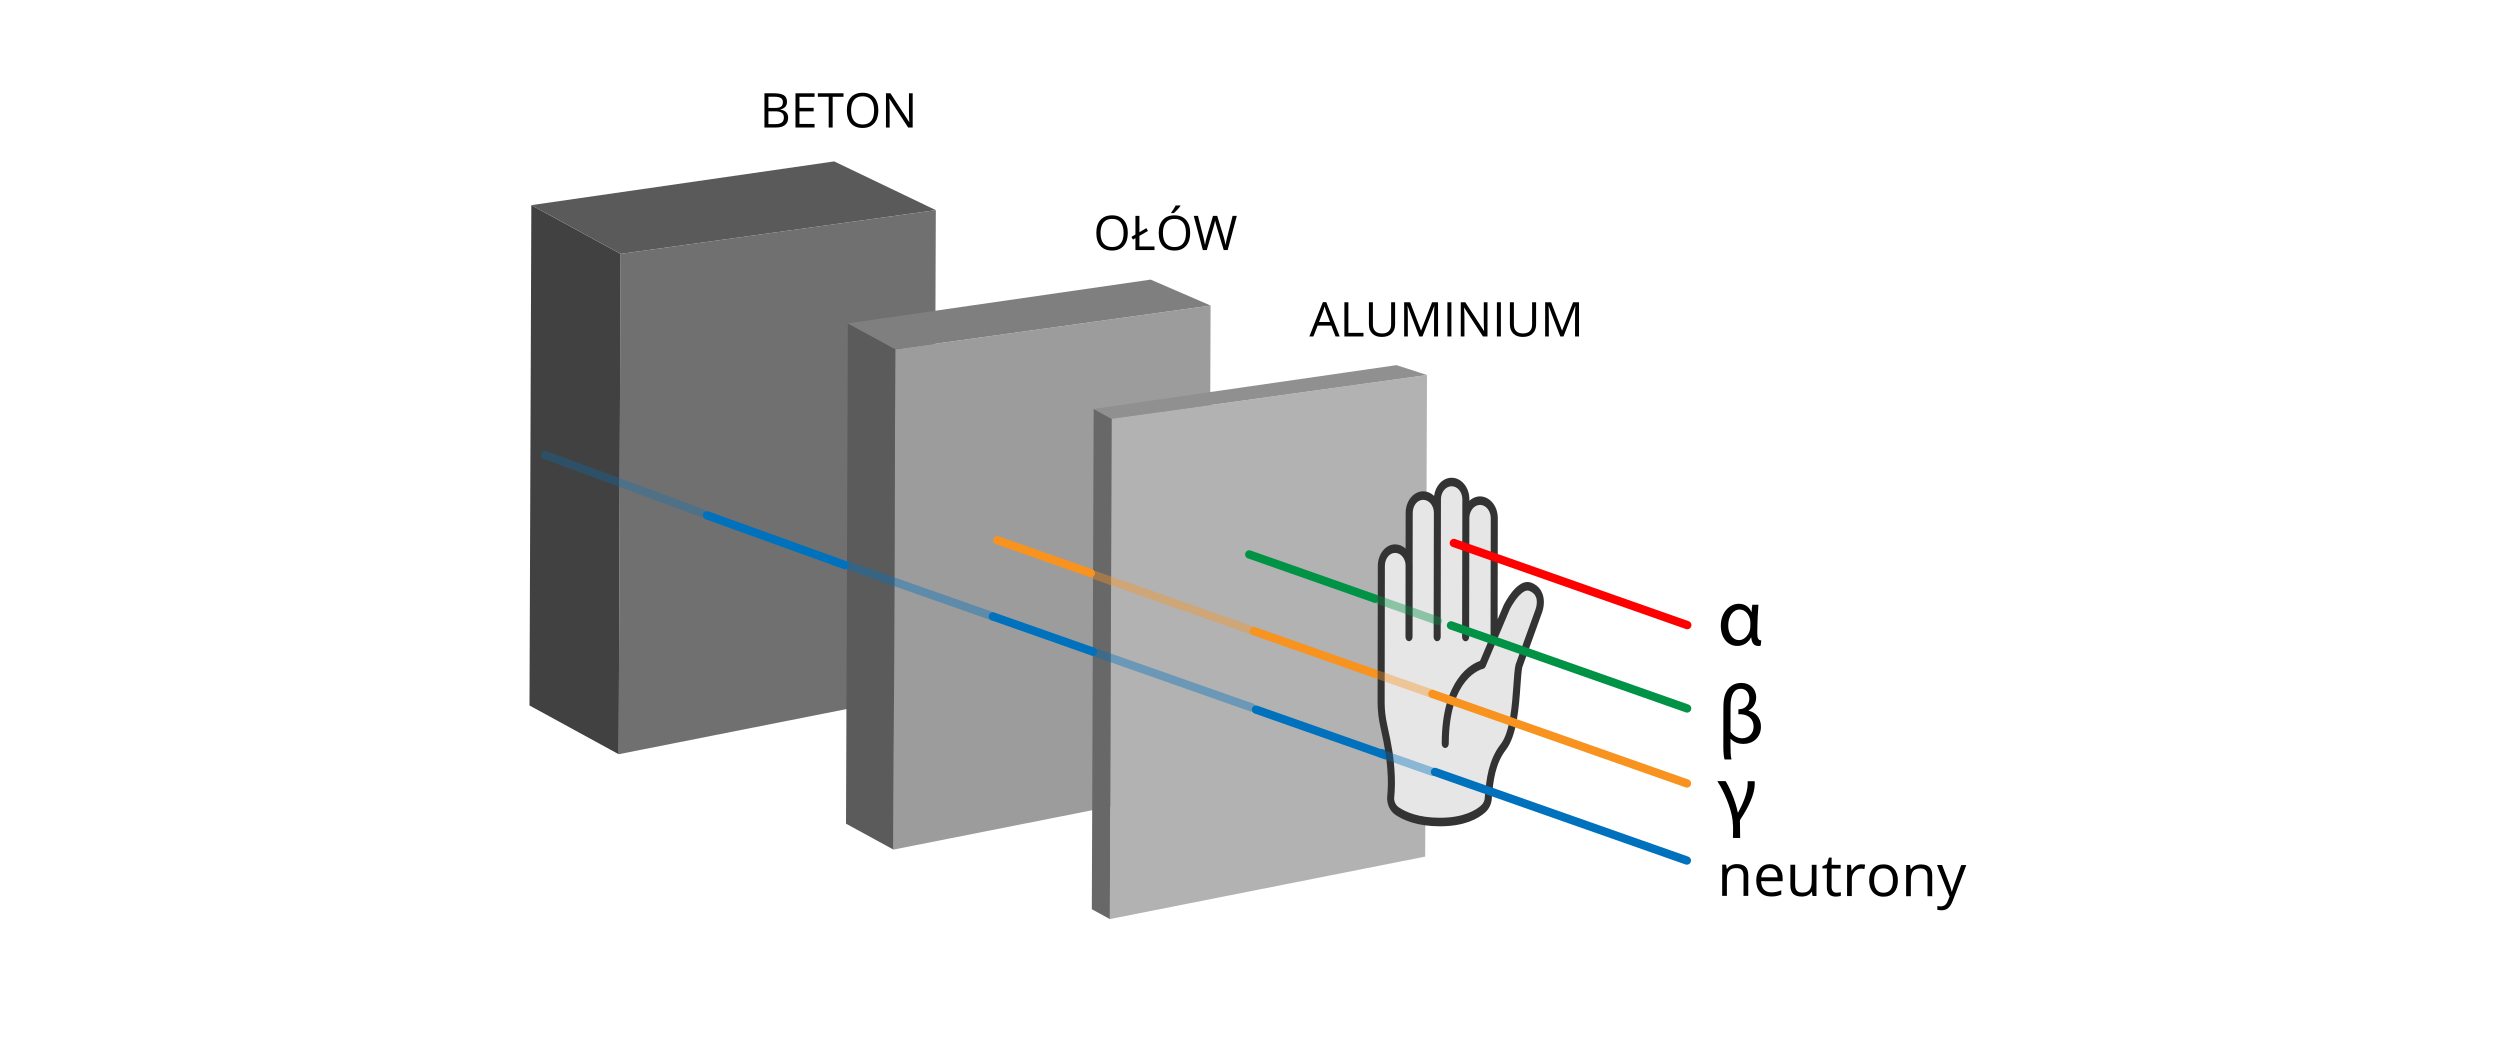 <?xml version="1.0" encoding="utf-8"?>
<!-- Generator: Adobe Illustrator 16.0.0, SVG Export Plug-In . SVG Version: 6.00 Build 0)  -->
<!DOCTYPE svg PUBLIC "-//W3C//DTD SVG 1.1//EN" "http://www.w3.org/Graphics/SVG/1.1/DTD/svg11.dtd">
<svg xmlns="http://www.w3.org/2000/svg" xmlns:xlink="http://www.w3.org/1999/xlink" version="1.1" id="Warstwa_1" x="0px" y="0px" viewBox="0 0 1200 500" enable-background="new 0 0 1200 500" xml:space="preserve">
<g id="tlo">
	<rect fill="#FFFFFF" width="1200" height="500"/>
</g>
<g id="Warstwa_1_1_">
	<g enable-background="new    ">
		<g>
			<polygon fill="#707070" points="449.196,100.867 448.328,332.032 296.964,362.021 297.848,121.856    "/>
		</g>
		<g>
			<polygon fill="#414141" points="296.964,362.021 254.155,338.632 255.04,98.467 297.848,121.856    "/>
		</g>
		<g>
			<polygon fill="#5A5A5A" points="297.848,121.856 255.04,98.467 400.387,77.467 449.196,100.867    "/>
		</g>
	</g>
	<g enable-background="new    ">
		<g>
			<polygon fill="#9C9C9C" points="581.085,146.66 580.217,377.816 428.854,407.805 429.738,167.649    "/>
		</g>
		<g>
			<polygon fill="#5B5B5B" points="428.854,407.805 406.083,395.364 406.967,155.208 429.738,167.649    "/>
		</g>
		<g>
			<polygon fill="#7F7F7F" points="429.738,167.649 406.967,155.208 552.314,134.208 581.085,146.66    "/>
		</g>
	</g>
	<g enable-background="new    ">
		<g>
			<polygon fill="#B2B2B2" points="684.956,180.004 684.088,411.168 532.725,441.156 533.607,200.993    "/>
		</g>
		<g>
			<polygon fill="#686868" points="532.725,441.156 524.071,436.43 524.956,196.265 533.607,200.993    "/>
		</g>
		<g>
			<polygon fill="#909090" points="533.607,200.993 524.956,196.265 670.303,175.265 684.956,180.004    "/>
		</g>
	</g>
	
		<line fill="none" stroke="#0071BC" stroke-width="4" stroke-linecap="round" stroke-miterlimit="10" x1="663.05" y1="361.479" x2="663.739" y2="361.721"/>
	
		<line fill="none" stroke="#0071BC" stroke-width="4" stroke-linecap="round" stroke-miterlimit="10" x1="602.884" y1="340.613" x2="665.05" y2="362.479"/>
	
		<line opacity="0.4" fill="none" stroke="#0071BC" stroke-width="4" stroke-linecap="round" stroke-miterlimit="10" enable-background="new    " x1="524.607" y1="312.785" x2="600.884" y2="339.613"/>
	
		<line fill="none" stroke="#0071BC" stroke-width="4" stroke-linecap="round" stroke-miterlimit="10" x1="476.571" y1="295.885" x2="524.607" y2="312.785"/>
	
		<line opacity="0.4" fill="none" stroke="#0071BC" stroke-width="4" stroke-linecap="round" stroke-miterlimit="10" enable-background="new    " x1="406.555" y1="271.251" x2="476.571" y2="295.885"/>
	
		<line fill="none" stroke="#0071BC" stroke-width="4" stroke-linecap="round" stroke-miterlimit="10" x1="339.329" y1="247.327" x2="405.555" y2="271.251"/>
	
		<line fill="none" stroke="#F7931E" stroke-width="4" stroke-linecap="round" stroke-miterlimit="10" x1="601.871" y1="302.936" x2="660.541" y2="323.572"/>
	
		<line opacity="0.4" fill="none" stroke="#F7931E" stroke-width="4" stroke-linecap="round" stroke-miterlimit="10" enable-background="new    " x1="525.592" y1="276.107" x2="601.871" y2="302.936"/>
	
		<line fill="none" stroke="#F7931E" stroke-width="4" stroke-linecap="round" stroke-miterlimit="10" x1="478.736" y1="259.327" x2="523.594" y2="275.104"/>
	
		<line fill="none" stroke="#009245" stroke-width="4" stroke-linecap="round" stroke-miterlimit="10" x1="599.655" y1="266.134" x2="659.948" y2="287.341"/>
	
		<line opacity="0.3" fill="none" stroke="#0071BC" stroke-width="4" stroke-linecap="round" stroke-miterlimit="10" enable-background="new    " x1="261.589" y1="218.374" x2="336.602" y2="246.124"/>
	<g>
		<path d="M844.04,290.273c-0.204,2.039-0.536,8.678-0.545,13.836c-0.005,2.319,0.554,3.24,1.913,3.283l-0.284,2.52    c-0.28,0.12-0.8,0.158-1.2,0.157c-1.72-0.003-3.117-1.125-3.312-4.085l-0.12-0.002c-1.243,2.358-3.526,4.074-6.605,4.067    c-4.6-0.009-7.912-3.854-7.9-9.731c0.012-6.359,4.178-10.512,8.656-10.504c2.801,0.007,4.957,1.451,5.952,3.853h0.16    c0.083-1.479,0.205-2.479,0.366-3.399L844.04,290.273z M829.544,300.245c-0.007,3.64,1.867,7.002,5.228,7.009    c2.438,0.004,4.562-2.352,5.207-4.91c0.202-0.879,0.203-1.64,0.205-2.719c0.002-0.76,0.004-1.4-0.115-2.08    c-0.477-2.602-2.392-4.964-4.99-4.969c-3.24-0.006-5.525,3.229-5.533,7.629L829.544,300.245L829.544,300.245z"/>
	</g>
	<g>
		<path d="M830.641,354.636l-0.005,2.681c-0.004,2.239,0.03,5.6,0.468,7.239l-3.319-0.006c-0.438-1.28-0.593-4.001-0.587-6.8    l0.033-18.438c0.01-5.52,1.494-7.916,3.017-9.395c1.362-1.275,3.122-2.113,5.683-2.107c3.999,0.006,7.033,2.812,7.025,6.972    c-0.005,3.039-1.77,5.314-3.61,6.19v0.2c3.038,0.605,5.914,3.17,5.905,7.649c-0.01,5.359-4.095,8.271-8.334,8.264    c-2.72-0.005-4.678-0.888-6.193-2.451L830.641,354.636L830.641,354.636z M830.646,351.156c0.877,1.481,2.873,3.206,5.594,3.211    c3.199,0.006,5.482-2.391,5.488-5.551c0.009-3.879-2.709-5.844-6.229-5.971c-0.36,0-0.72-0.001-1.08-0.002l0.005-2.398    c0.24,0.001,0.48,0.001,0.72-0.038c3-0.195,4.524-2.593,4.529-5.111c0.005-2.84-1.712-4.682-4.07-4.687    c-3.199-0.006-4.925,2.789-4.935,8.31L830.646,351.156z"/>
	</g>
	<g>
		<path d="M831.794,402.221c0.127-3.719,0.254-7.518-0.659-11.358c-1.468-6.4-4.854-12.968-6.81-15.931l3.96,0.008    c1.715,2.644,4.662,9.127,5.852,15.048h0.16c1.766-3.195,4.575-8.949,4.584-13.709c0.001-0.56,0.002-0.96,0.002-1.318l3.319,0.006    c0.08,0.318,0.079,0.841,0.078,1.318c-0.009,4.959-3.101,11.354-6.87,16.983c-0.24,0.32-0.24,0.603-0.241,0.961    c0.075,2.279,0.109,5.279,0.104,7.998L831.794,402.221z"/>
	</g>
	<g>
		<path d="M836.885,430.025l0.019-9.693c0.002-1.223-0.274-2.134-0.829-2.736c-0.555-0.602-1.425-0.904-2.609-0.906    c-1.566-0.004-2.717,0.418-3.447,1.266c-0.73,0.846-1.099,2.245-1.103,4.195l-0.014,7.86l-2.271-0.005l0.027-14.984l1.846,0.004    l0.365,2.053h0.109c0.466-0.737,1.117-1.309,1.957-1.713c0.841-0.403,1.773-0.604,2.805-0.604    c1.805,0.003,3.162,0.441,4.072,1.312c0.908,0.872,1.362,2.266,1.358,4.18l-0.018,9.775L836.885,430.025z"/>
		<path d="M850.146,430.322c-2.216-0.004-3.963-0.683-5.239-2.032c-1.278-1.352-1.915-3.227-1.911-5.623    c0.005-2.415,0.604-4.333,1.795-5.753c1.191-1.419,2.791-2.127,4.796-2.124c1.878,0.004,3.362,0.624,4.454,1.86    c1.091,1.237,1.635,2.867,1.632,4.892l-0.003,1.436l-10.322-0.02c0.043,1.76,0.484,3.096,1.325,4.009    c0.842,0.912,2.028,1.371,3.56,1.374c1.613,0.003,3.209-0.331,4.787-1.003l-0.004,2.023c-0.803,0.345-1.562,0.592-2.276,0.739    C852.021,430.251,851.157,430.324,850.146,430.322z M849.556,416.689c-1.202-0.002-2.163,0.389-2.881,1.172    c-0.717,0.783-1.14,1.865-1.271,3.252l7.834,0.014c0.003-1.431-0.314-2.527-0.95-3.29    C851.651,417.075,850.74,416.691,849.556,416.689z"/>
		<path d="M861.686,415.086l-0.018,9.721c-0.003,1.223,0.273,2.134,0.828,2.735c0.555,0.604,1.426,0.905,2.609,0.907    c1.567,0.003,2.716-0.424,3.44-1.278c0.728-0.855,1.091-2.254,1.095-4.195l0.016-7.874l2.27,0.004l-0.027,14.983l-1.872-0.003    l-0.325-2.011h-0.123c-0.466,0.736-1.111,1.302-1.938,1.69c-0.825,0.392-1.767,0.585-2.823,0.583    c-1.823-0.004-3.188-0.438-4.092-1.307c-0.906-0.868-1.356-2.253-1.354-4.158l0.019-9.803L861.686,415.086z"/>
		<path d="M881.554,428.507c0.401,0.001,0.788-0.027,1.162-0.087c0.374-0.059,0.67-0.119,0.89-0.183l-0.004,1.735    c-0.246,0.117-0.607,0.216-1.088,0.292c-0.479,0.076-0.908,0.114-1.292,0.113c-2.897-0.005-4.345-1.534-4.339-4.588l0.016-8.914    l-2.146-0.004l0.002-1.095l2.148-0.938l0.963-3.196l1.312,0.002l-0.006,3.474l4.348,0.008l-0.004,1.764l-4.348-0.008l-0.016,8.818    c-0.002,0.901,0.211,1.595,0.639,2.079C880.219,428.263,880.807,428.506,881.554,428.507z"/>
		<path d="M893.459,414.87c0.665,0.002,1.263,0.058,1.791,0.168l-0.318,2.104c-0.619-0.139-1.167-0.207-1.641-0.209    c-1.212-0.002-2.25,0.488-3.112,1.472c-0.862,0.982-1.297,2.208-1.299,3.676l-0.015,8.039l-2.271-0.004l0.027-14.984l1.873,0.003    l0.254,2.776h0.108c0.559-0.976,1.229-1.726,2.016-2.253C891.659,415.132,892.521,414.869,893.459,414.87z"/>
		<path d="M910.973,422.654c-0.005,2.441-0.623,4.349-1.855,5.719c-1.233,1.369-2.936,2.052-5.104,2.048    c-1.34-0.002-2.527-0.318-3.565-0.95c-1.038-0.631-1.838-1.534-2.401-2.711c-0.562-1.177-0.843-2.554-0.84-4.131    c0.004-2.441,0.618-4.345,1.842-5.704c1.226-1.36,2.921-2.039,5.09-2.035c2.098,0.005,3.761,0.704,4.993,2.103    C910.363,418.388,910.977,420.275,910.973,422.654z M899.557,422.634c-0.004,1.914,0.376,3.372,1.142,4.377    c0.764,1.004,1.889,1.508,3.374,1.51c1.484,0.004,2.613-0.493,3.387-1.49c0.771-0.996,1.159-2.456,1.163-4.379    c0.003-1.905-0.379-3.354-1.147-4.345c-0.769-0.99-1.903-1.485-3.407-1.488c-1.485-0.004-2.607,0.481-3.366,1.457    C899.939,419.248,899.561,420.701,899.557,422.634z"/>
		<path d="M925.191,430.187l0.018-9.692c0.002-1.223-0.273-2.135-0.829-2.736c-0.555-0.602-1.425-0.904-2.608-0.906    c-1.567-0.004-2.718,0.418-3.448,1.266c-0.73,0.846-1.099,2.245-1.103,4.194l-0.014,7.861l-2.27-0.005l0.026-14.984l1.847,0.004    l0.364,2.053h0.109c0.466-0.737,1.118-1.309,1.958-1.713c0.84-0.403,1.772-0.604,2.804-0.604c1.806,0.003,3.162,0.441,4.072,1.312    c0.909,0.871,1.362,2.266,1.358,4.18l-0.018,9.774L925.191,430.187z"/>
		<path d="M929.771,415.21l2.434,0.005l3.266,8.551c0.717,1.951,1.16,3.36,1.332,4.228l0.109,0.001    c0.119-0.465,0.369-1.26,0.749-2.385s1.624-4.584,3.731-10.377l2.434,0.004l-6.471,17.051c-0.642,1.686-1.39,2.881-2.242,3.585    c-0.854,0.705-1.9,1.057-3.141,1.054c-0.691-0.001-1.376-0.079-2.05-0.235l0.003-1.818c0.501,0.109,1.062,0.166,1.683,0.168    c1.559,0.003,2.672-0.87,3.341-2.619l0.838-2.132L929.771,415.21z"/>
	</g>
	<g>
		<path fill="#E6E6E6" d="M734.578,281.666c-4.871-1.889-9.979,7.193-11.266,9.586l-6.166,14.545l0.104-57.021    c-0.003-2.342-0.772-4.455-2.006-5.992c-1.245-1.525-2.95-2.473-4.837-2.468c-3.693,0.011-6.693,3.661-6.812,8.202l0.018-8.875    c0.008-4.562-3.043-8.266-6.813-8.272c-3.771-0.007-6.834,3.685-6.842,8.247l-0.012,6.534c0.008-4.562-3.043-8.264-6.814-8.271    c-3.771-0.007-6.71,3.738-6.719,8.299l-0.045,24.857c-0.233-4.293-3.133-7.692-6.695-7.698c-3.717-0.007-6.617,3.738-6.625,8.299    l-0.062,34.061l-0.047,31.5c0.006,4.204,0.572,8.112,1.323,11.446c2.078,9.312,3.228,15.713,3.554,24.246    c0.129,3.153,0.03,6.334-0.26,9.476l-0.011,0.084c-0.245,2.733,0.909,5.421,3.069,6.872c3.504,2.388,9.99,5.283,20.742,5.257    c11.384-0.03,17.547-3.606,20.559-6.291c1.58-1.392,2.492-3.481,2.49-5.683l-0.001-0.043c0.539-5.192,0.926-16.105,7.289-24.148    c6.756-8.879,5.902-31.852,7.375-38.729l9.56-26.472C740.028,289.182,739.842,283.705,734.578,281.666z"/>
		<path fill="#333333" d="M718.949,248.771l-0.089,48.518l2.947-6.971c0.025-0.062,0.056-0.125,0.089-0.185    c2.582-4.803,7.746-12.546,13.2-10.42c3.179,1.231,4.617,3.519,5.266,5.22c0.989,2.604,0.929,5.908-0.168,9.071l-9.512,26.343    c-0.368,1.83-0.593,5.014-0.85,8.68c-0.71,10.097-1.681,23.924-6.892,30.772c-5.366,6.787-6.196,15.882-6.69,21.313    c-0.054,0.568-0.103,1.098-0.15,1.58c-0.029,2.863-1.188,5.487-3.185,7.25c-3.399,3.028-9.902,6.651-21.554,6.683    c-0.091,0-0.185,0-0.271,0c-10.932-0.021-17.614-3.005-21.306-5.519c-2.699-1.814-4.243-5.304-3.92-8.879    c0.001-0.035,0.017-0.153,0.021-0.188c0.274-3.008,0.358-6.087,0.241-9.047c-0.319-8.311-1.429-14.54-3.5-23.812    c-0.91-4.062-1.378-8.092-1.383-11.979l0.109-65.568c0.012-5.712,3.744-10.354,8.322-10.345c1.878,0.003,3.613,0.76,5.014,2.037    l0.031-17.15c0.01-5.713,3.787-10.354,8.415-10.347c1.974,0.003,3.79,0.821,5.231,2.189c0.646-4.928,4.187-8.707,8.437-8.699    c4.698,0.009,8.513,4.64,8.502,10.325l-0.002,0.714c1.421-1.314,3.187-2.088,5.102-2.094c2.234-0.012,4.42,1.088,6.046,3.075    C716.453,241.342,718.958,243.969,718.949,248.771z M669.672,265.391c-2.756-0.007-4.92,2.74-4.927,6.252l-0.11,65.56    c0.005,3.521,0.43,7.19,1.266,10.905c2.137,9.564,3.28,16.008,3.61,24.689c0.13,3.173,0.039,6.473-0.267,9.795    c-0.003,0.033-0.02,0.15-0.022,0.184c-0.163,1.859,0.682,3.723,2.221,4.757c3.346,2.278,9.456,4.979,19.654,4.997    c0.087,0,0.175,0,0.262,0c11.3-0.028,17.104-3.702,19.559-5.891c1.147-1.013,1.8-2.478,1.799-4.027    c0-0.086,0.004-0.217,0.013-0.301c0.052-0.496,0.102-1.047,0.155-1.643c0.543-5.948,1.45-15.908,7.591-23.67    c4.402-5.789,5.317-18.809,5.983-28.312c0.29-4.119,0.519-7.373,0.978-9.513c0.021-0.104,0.053-0.206,0.088-0.307l9.559-26.47    c0.721-2.08,0.799-4.185,0.203-5.746c-0.528-1.39-1.61-2.41-3.22-3.031c-2.807-1.089-6.62,3.744-9.28,8.661l-11.709,27.683    c-0.241,0.571-0.689,0.973-1.21,1.086c-0.663,0.15-16.402,4.1-16.46,35.939c-0.003,1.132-0.764,2.048-1.699,2.047    c-0.936-0.002-1.691-0.922-1.689-2.053c0.058-31.51,14.625-38.452,18.396-39.724l5.046-11.926l0.104-56.562    c-0.004-1.711-0.547-3.335-1.531-4.562c-0.965-1.183-2.248-1.843-3.6-1.845c-0.007,0-0.013,0-0.018,0    c-2.773,0.008-5.019,2.724-5.122,6.188l-0.104,57.224c-0.003,1.131-0.763,2.048-1.696,2.046c-0.936-0.002-1.692-0.921-1.69-2.052    l0.121-66.129c0.006-3.425-2.293-6.215-5.123-6.221c-2.83-0.005-5.139,2.777-5.145,6.202l-0.121,66.128    c-0.002,1.131-0.763,2.048-1.698,2.046c-0.936-0.001-1.69-0.921-1.688-2.052l0.108-59.595c0.006-3.425-2.292-6.214-5.124-6.219    c-2.808-0.006-5.014,2.741-5.02,6.253l-0.046,24.661c0.017,0.253,0.021,0.511,0.021,0.77l-0.062,34.112    c-0.003,1.131-0.763,2.047-1.696,2.045c0,0,0,0-0.002,0c-0.934-0.002-1.689-0.916-1.691-2.047l0.042-34.715    C674.438,267.865,672.287,265.395,669.672,265.391z"/>
	</g>
	
		<line opacity="0.4" fill="none" stroke="#0071BC" stroke-width="4" stroke-linecap="round" stroke-miterlimit="10" enable-background="new    " x1="662.739" y1="361.721" x2="687.8" y2="370.536"/>
	
		<line opacity="0.4" fill="none" stroke="#F7931E" stroke-width="4" stroke-miterlimit="10" enable-background="new    " x1="660.541" y1="323.572" x2="687.561" y2="333.076"/>
	
		<line opacity="0.4" fill="none" stroke="#009245" stroke-width="4" stroke-linecap="round" stroke-miterlimit="10" enable-background="new    " x1="659.948" y1="287.341" x2="690.176" y2="298.021"/>
	
		<line fill="none" stroke="#0071BC" stroke-width="4" stroke-linecap="round" stroke-miterlimit="10" x1="688.8" y1="370.536" x2="809.681" y2="413.052"/>
	
		<line fill="none" stroke="#F7931E" stroke-width="4" stroke-linecap="round" stroke-miterlimit="10" x1="687.561" y1="333.076" x2="809.748" y2="376.052"/>
	<polyline fill="none" stroke="#009245" stroke-width="4" stroke-linecap="round" stroke-miterlimit="10" points="696.477,300.189    697.58,300.577 809.812,340.052  "/>
	
		<line fill="none" stroke="#FF0000" stroke-width="4" stroke-linecap="round" stroke-miterlimit="10" x1="697.85" y1="260.646" x2="809.891" y2="300.052"/>
</g>
<g>
	<path d="M641.078,161.5l-2.044-5.222h-6.581l-2.021,5.222H628.5l6.491-16.486h1.606l6.457,16.486H641.078z M638.439,154.56   l-1.91-5.087c-0.246-0.644-0.501-1.434-0.764-2.37c-0.164,0.719-0.4,1.509-0.707,2.37l-1.932,5.087H638.439z"/>
	<path d="M645.312,161.5v-16.419h1.908v14.689h7.244v1.729H645.312z"/>
	<path d="M669.648,145.081v10.624c0,1.872-0.565,3.343-1.696,4.414s-2.685,1.606-4.661,1.606s-3.505-0.539-4.587-1.617   s-1.623-2.561-1.623-4.447v-10.579h1.909v10.714c0,1.37,0.374,2.422,1.123,3.156s1.85,1.101,3.302,1.101   c1.385,0,2.452-0.369,3.2-1.106c0.749-0.738,1.123-1.795,1.123-3.173v-10.691H669.648z"/>
	<path d="M681.261,161.5l-5.57-14.555h-0.09c0.104,1.153,0.157,2.523,0.157,4.11V161.5h-1.763v-16.419h2.875l5.199,13.544h0.09   l5.244-13.544h2.854V161.5h-1.91v-10.579c0-1.213,0.053-2.531,0.158-3.953h-0.09L682.8,161.5H681.261z"/>
	<path d="M694.76,161.5v-16.419h1.908V161.5H694.76z"/>
	<path d="M713.997,161.5h-2.178l-8.974-13.78h-0.09c0.12,1.617,0.18,3.1,0.18,4.447v9.333h-1.763v-16.419h2.156l8.95,13.724h0.09   c-0.015-0.202-0.049-0.852-0.101-1.948c-0.053-1.097-0.071-1.881-0.057-2.353v-9.422h1.785V161.5z"/>
	<path d="M718.513,161.5v-16.419h1.908V161.5H718.513z"/>
	<path d="M737.324,145.081v10.624c0,1.872-0.565,3.343-1.696,4.414s-2.685,1.606-4.661,1.606s-3.505-0.539-4.587-1.617   s-1.623-2.561-1.623-4.447v-10.579h1.909v10.714c0,1.37,0.374,2.422,1.123,3.156s1.85,1.101,3.302,1.101   c1.385,0,2.452-0.369,3.2-1.106c0.749-0.738,1.123-1.795,1.123-3.173v-10.691H737.324z"/>
	<path d="M748.936,161.5l-5.57-14.555h-0.09c0.104,1.153,0.157,2.523,0.157,4.11V161.5h-1.763v-16.419h2.875l5.199,13.544h0.09   l5.244-13.544h2.854V161.5h-1.91v-10.579c0-1.213,0.053-2.531,0.158-3.953h-0.09l-5.615,14.532H748.936z"/>
</g>
<g>
	<path d="M541.347,111.804c0,2.628-0.664,4.694-1.993,6.199s-3.177,2.257-5.543,2.257c-2.418,0-4.284-0.739-5.598-2.218   c-1.314-1.479-1.971-3.566-1.971-6.261c0-2.673,0.658-4.745,1.977-6.216c1.317-1.471,3.189-2.207,5.615-2.207   c2.357,0,4.199,0.749,5.525,2.246C540.684,107.102,541.347,109.168,541.347,111.804z M528.264,111.804   c0,2.224,0.473,3.91,1.42,5.059c0.947,1.149,2.323,1.724,4.127,1.724c1.82,0,3.193-0.573,4.122-1.718s1.393-2.834,1.393-5.065   c0-2.208-0.462-3.884-1.387-5.026c-0.925-1.142-2.293-1.712-4.104-1.712c-1.82,0-3.203,0.575-4.15,1.724   C528.737,107.938,528.264,109.61,528.264,111.804z"/>
	<path d="M545.008,120.036v-5.705l-1.18,0.663l-0.752-1.28l1.932-1.134v-8.962h1.908v7.839l3.336-1.954l0.752,1.359l-4.088,2.37   v5.076h7.244v1.729H545.008z"/>
	<path d="M571.288,111.804c0,2.628-0.664,4.694-1.993,6.199s-3.177,2.257-5.543,2.257c-2.418,0-4.284-0.739-5.598-2.218   c-1.314-1.479-1.971-3.566-1.971-6.261c0-2.673,0.658-4.745,1.977-6.216c1.317-1.471,3.189-2.207,5.615-2.207   c2.357,0,4.199,0.749,5.525,2.246C570.625,107.102,571.288,109.168,571.288,111.804z M558.205,111.804   c0,2.224,0.473,3.91,1.42,5.059c0.947,1.149,2.323,1.724,4.127,1.724c1.82,0,3.193-0.573,4.122-1.718s1.393-2.834,1.393-5.065   c0-2.208-0.462-3.884-1.387-5.026c-0.925-1.142-2.293-1.712-4.104-1.712c-1.82,0-3.203,0.575-4.15,1.724   C558.677,107.938,558.205,109.61,558.205,111.804z M562.179,102.022c0.359-0.464,0.747-1.026,1.163-1.685   c0.415-0.659,0.743-1.231,0.982-1.718h2.269v0.236c-0.329,0.487-0.82,1.085-1.471,1.797c-0.652,0.711-1.217,1.262-1.696,1.651   h-1.247V102.022z"/>
	<path d="M589.28,120.036h-1.887l-3.313-10.995c-0.157-0.487-0.333-1.101-0.528-1.842c-0.194-0.741-0.295-1.187-0.303-1.336   c-0.165,0.988-0.427,2.07-0.786,3.246l-3.212,10.927h-1.887l-4.369-16.419h2.021l2.595,10.141c0.359,1.422,0.621,2.71,0.786,3.863   c0.202-1.37,0.502-2.71,0.898-4.021l2.942-9.984h2.021l3.089,10.074c0.359,1.161,0.662,2.471,0.909,3.931   c0.143-1.063,0.412-2.358,0.809-3.886l2.583-10.119h2.021L589.28,120.036z"/>
</g>
<g>
	<path d="M366.931,44.782h4.638c2.179,0,3.755,0.326,4.728,0.977c0.974,0.651,1.461,1.681,1.461,3.088   c0,0.973-0.271,1.776-0.814,2.409c-0.543,0.632-1.335,1.042-2.375,1.229v0.112c2.492,0.427,3.739,1.737,3.739,3.931   c0,1.467-0.496,2.613-1.488,3.437s-2.379,1.235-4.161,1.235h-5.727V44.782z M368.839,51.812h3.145c1.348,0,2.317-0.211,2.909-0.635   c0.592-0.423,0.888-1.136,0.888-2.139c0-0.921-0.33-1.585-0.988-1.994c-0.659-0.408-1.707-0.612-3.145-0.612h-2.809V51.812z    M368.839,53.429v6.143h3.426c1.325,0,2.323-0.256,2.993-0.769c0.67-0.513,1.005-1.316,1.005-2.409   c0-1.018-0.343-1.767-1.027-2.246c-0.686-0.479-1.728-0.719-3.128-0.719H368.839z"/>
	<path d="M390.986,61.201h-9.152V44.782h9.152v1.696h-7.244v5.29h6.807v1.685h-6.807v6.042h7.244V61.201z"/>
	<path d="M399.678,61.201h-1.908V46.478h-5.2v-1.696h12.309v1.696h-5.2V61.201z"/>
	<path d="M421.6,52.969c0,2.628-0.664,4.694-1.993,6.199s-3.177,2.257-5.543,2.257c-2.418,0-4.284-0.739-5.598-2.218   c-1.314-1.479-1.971-3.566-1.971-6.261c0-2.673,0.658-4.745,1.977-6.216c1.317-1.471,3.189-2.207,5.615-2.207   c2.357,0,4.199,0.749,5.525,2.246C420.937,48.267,421.6,50.333,421.6,52.969z M408.517,52.969c0,2.224,0.473,3.91,1.42,5.059   c0.947,1.149,2.323,1.724,4.127,1.724c1.82,0,3.193-0.573,4.122-1.718s1.393-2.834,1.393-5.065c0-2.208-0.462-3.884-1.387-5.026   c-0.925-1.142-2.293-1.712-4.104-1.712c-1.82,0-3.203,0.575-4.15,1.724C408.99,49.104,408.517,50.775,408.517,52.969z"/>
	<path d="M438.086,61.201h-2.178l-8.974-13.78h-0.09c0.12,1.617,0.18,3.1,0.18,4.447v9.333h-1.763V44.782h2.156l8.95,13.724h0.09   c-0.015-0.202-0.049-0.852-0.101-1.948c-0.053-1.097-0.071-1.881-0.057-2.353v-9.422h1.785V61.201z"/>
</g>
</svg>
